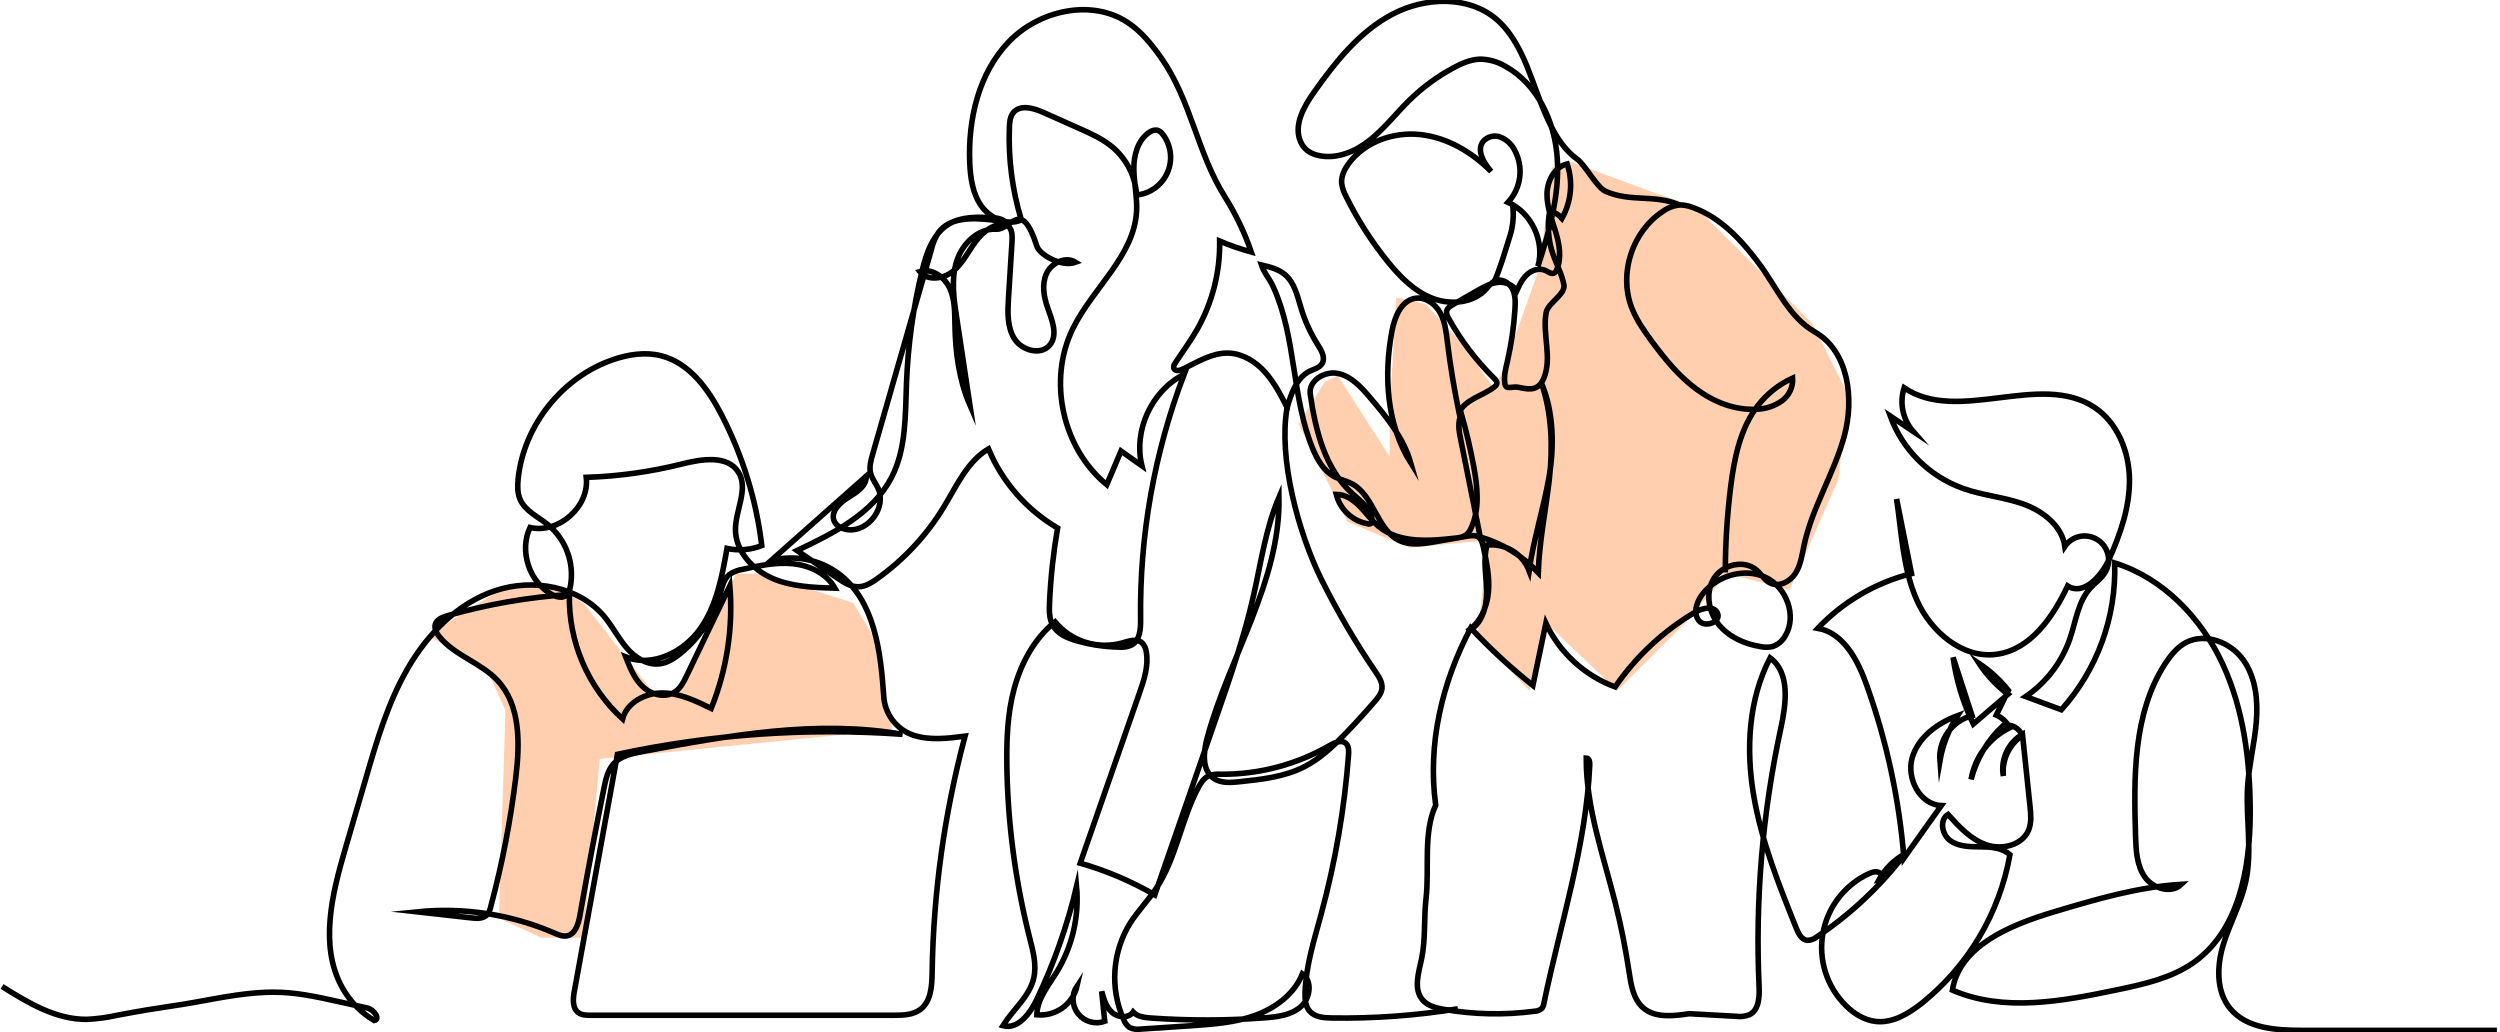 <svg width="448" height="185" viewBox="0 0 448 185" fill="none" xmlns="http://www.w3.org/2000/svg">
<path d="M87.079 119.695L76.593 113.872L90.575 105.137H99.314L104.557 108.049L116.791 123.771H122.034L131.938 102.808H136.599L152.911 108.049L156.407 113.872L159.902 130.759L107.47 136L104.557 168.028H96.983L89.41 164.534L90.575 127.265L87.079 119.695Z" fill="#FFCFB0"/>
<path d="M249.038 73.692L250.203 53.311L255.446 54.475L262.437 62.045L267.68 69.616L269.428 66.122L275.837 48.07L278.167 30.018L281.08 28.853L296.81 34.676L303.801 37.006L324.774 57.969L331.182 70.78L329.434 85.921L320.696 105.719L309.627 102.808L304.966 108.049L302.053 111.543L289.819 123.771L277.002 111.543L274.089 123.771L264.768 113.872L266.515 98.149L264.768 96.985L252.533 98.149L241.464 93.491L232.725 76.021L237.386 68.451L239.716 67.286L249.038 81.844V73.692Z" fill="#FFCFB0"/>
<path d="M447.445 184.642L412.622 184.642C407.933 184.642 402.593 184.336 399.63 180.713C397.104 177.628 397.253 173.113 398.406 169.3C399.56 165.486 401.574 161.937 402.425 158.045C403.649 152.47 402.425 146.655 402.77 140.951C403.012 137.081 404.002 133.286 404.328 129.417C404.654 125.547 404.244 121.418 402.002 118.269C399.76 115.119 395.239 113.336 391.768 115.119C390.154 115.955 388.977 117.442 387.977 118.956C382.232 127.889 382.367 139.237 382.693 149.851C382.772 152.382 382.898 155.076 384.349 157.157C385.8 159.238 389.089 160.232 390.912 158.467C383.051 158.932 375.427 161.203 367.882 163.465C360.179 165.788 351.136 169.504 349.866 177.433C359.02 181.409 369.543 179.431 379.316 177.387C384.135 176.379 389.084 175.31 393.122 172.468C401.23 166.731 403.202 155.611 403.235 145.698C403.235 136.594 402.146 127.313 398.323 119.044C394.499 110.776 387.652 103.586 378.948 100.882C379.27 110.55 375.85 119.971 369.398 127.187L363.012 124.823C366.718 122.29 369.504 118.626 370.952 114.381C372.013 111.25 372.403 107.706 374.673 105.281C375.473 104.422 376.478 103.739 377.111 102.754C377.754 101.815 377.997 100.66 377.786 99.542C377.576 98.425 376.93 97.436 375.99 96.794C375.05 96.153 373.893 95.91 372.774 96.12C371.654 96.33 370.664 96.975 370.022 97.914C369.505 94.244 366.119 91.601 362.63 90.342C359.141 89.084 355.355 88.791 351.848 87.555C348.837 86.486 346.099 84.766 343.832 82.517C341.564 80.269 339.822 77.548 338.73 74.549L342.837 77.308C341.918 76.254 341.287 74.982 341.004 73.613C340.722 72.245 340.797 70.826 341.223 69.495C350.903 76.059 365.565 66.532 375.315 72.993C379.469 75.748 381.544 80.922 381.6 85.902C381.656 90.881 379.967 95.717 377.925 100.26C376.553 103.307 373.343 106.814 370.524 105.007C367.891 110.581 363.881 116.429 357.778 117.251C351.675 118.074 345.986 113.182 343.488 107.529C340.99 101.876 340.781 95.531 339.869 89.413L342.539 102.787C336.129 104.401 330.308 107.8 325.756 112.588C330.408 113.424 332.938 118.357 334.52 122.807C338.091 132.792 340.332 143.203 341.186 153.771L347.88 144.355C344.037 144.188 341.604 139.497 342.665 135.804C343.726 132.111 347.196 129.575 350.801 128.242C349.21 130.707 348.131 133.467 347.628 136.357C347.481 134.544 347.978 132.738 349.032 131.256C350.086 129.773 351.63 128.709 353.392 128.251L349.996 117.804C350.571 121.948 351.794 125.976 353.62 129.742L359.834 124.409C357.801 122.881 356.047 121.012 354.652 118.886C356.638 120.222 358.409 121.85 359.904 123.717L357.737 128.144C358.771 128.604 359.618 129.402 360.137 130.406C358.333 131.295 356.765 132.599 355.563 134.209C354.36 135.82 353.557 137.693 353.22 139.673C354.182 135.969 356.183 132.615 358.988 130.007C359.676 129.845 360.401 129.94 361.024 130.273C361.648 130.607 362.128 131.156 362.374 131.818C361.212 132.612 360.285 133.704 359.692 134.979C359.098 136.254 358.86 137.666 359.002 139.065C358.743 137.618 358.932 136.128 359.544 134.791C360.156 133.455 361.161 132.337 362.425 131.586L363.779 144.49C363.928 145.916 364.072 147.417 363.528 148.745C362.407 151.476 358.737 152.364 355.946 151.393C353.155 150.422 351.057 148.141 349.084 145.949C347.498 146.934 347.987 149.577 349.508 150.659C351.029 151.741 353.034 151.737 354.904 151.75C356.774 151.764 358.811 151.904 360.179 153.172C358.31 163.648 352.707 173.094 344.405 179.765C342.051 181.623 339.227 183.351 336.227 183.054C334.12 182.845 332.217 181.66 330.724 180.151C329.057 178.485 327.818 176.442 327.111 174.196C326.404 171.949 326.251 169.566 326.665 167.248C327.079 164.929 328.047 162.745 329.488 160.881C330.928 159.017 332.798 157.527 334.939 156.54C335.501 156.279 336.171 156.075 336.716 156.354C337.26 156.632 337.274 157.678 336.66 157.747C337.753 155.736 339.401 154.08 341.409 152.977C336.997 158.78 331.653 163.814 325.593 167.874C325.111 168.273 324.508 168.499 323.882 168.515C322.863 168.422 322.295 167.325 321.914 166.378C318.783 158.588 315.634 150.729 314.243 142.451C312.852 134.173 313.336 125.343 317.206 117.892C320.83 120.582 320.081 126.091 319.127 130.495C315.831 145.699 314.521 161.266 315.229 176.806C315.313 178.692 315.187 181.019 313.485 181.846C312.72 182.14 311.892 182.234 311.08 182.12L302.707 181.656C299.916 182.078 296.595 182.473 294.464 180.606C292.669 179.036 292.273 176.453 291.92 174.103C291.301 169.945 290.473 165.816 289.445 161.742C287.287 153.172 284.212 144.671 284.254 135.832C284.761 135.832 284.91 136.519 284.886 137.026C284.254 151.541 279.616 165.537 276.676 179.76C276.633 180.095 276.509 180.414 276.313 180.689C275.954 181.022 275.483 181.209 274.992 181.214C269.612 181.924 264.156 181.814 258.809 180.889C257.413 180.648 255.902 180.29 254.953 179.217C253.245 177.289 254.218 174.33 254.748 171.808C255.483 168.292 255.134 164.636 255.543 161.064C256.167 155.68 254.995 149.205 257.279 144.286C255.781 133.347 258.404 122.305 263.554 112.532C267.006 116.236 270.73 119.678 274.694 122.83L277.02 111.682C279.497 116.965 283.954 121.065 289.431 123.095C293.155 117.664 298.02 113.109 303.689 109.75C305.014 108.965 307.117 108.458 307.763 109.852C308.517 111.473 305.438 112.602 304.386 111.152C303.335 109.703 304.107 107.631 305.251 106.256C307.889 103.088 312.694 101.7 316.416 103.469C320.137 105.239 322.039 110.33 319.955 113.884C319.464 114.82 318.632 115.531 317.63 115.872C316.926 116.025 316.198 116.025 315.495 115.872C312.592 115.407 309.717 114.116 307.908 111.803C306.098 109.489 305.582 106.052 307.182 103.581C308.782 101.11 312.615 100.246 314.815 102.187C315.653 102.926 316.211 103.985 317.23 104.482C318.807 105.258 320.779 104.24 321.732 102.763C322.686 101.286 322.909 99.479 323.277 97.761C324.728 90.946 328.649 84.894 330.487 78.172C332.324 71.451 331.278 62.96 325.226 59.494C320.616 56.856 318.43 51.57 315.267 47.301C312.103 43.032 308.289 38.94 303.288 37.161C302.576 36.88 301.817 36.733 301.051 36.729C299.968 36.822 298.929 37.206 298.046 37.839C292.552 41.379 290.054 48.931 292.357 55.026C293.194 57.241 294.562 59.206 295.971 61.125C298.297 64.279 300.804 67.363 303.954 69.704C307.103 72.045 310.978 73.592 314.894 73.323C316.479 73.27 318.014 72.755 319.309 71.841C319.948 71.377 320.46 70.76 320.797 70.046C321.135 69.332 321.287 68.546 321.239 67.758C318.842 68.844 316.74 70.488 315.108 72.552C311.852 76.677 310.778 82.083 310.131 87.295C309.498 92.37 309.178 97.478 309.173 102.591" stroke="black" stroke-miterlimit="10"/>
<path d="M301.018 36.747C296.427 34.75 292.376 36.283 287.78 34.313C286.096 33.579 284.086 29.547 282.588 28.479C277.174 24.619 275.532 15.459 272.569 9.495C271.471 7.288 270.126 5.161 268.266 3.54C263.251 -0.836 255.399 -0.557 249.515 2.55C243.63 5.658 239.337 11.055 235.495 16.485C233.601 19.156 231.703 22.575 233.127 25.525C233.393 26.091 233.786 26.589 234.276 26.979C234.866 27.419 235.548 27.721 236.271 27.861C239.528 28.595 242.909 27.16 245.514 25.074C248.119 22.989 250.166 20.327 252.524 17.995C254.872 15.693 257.533 13.732 260.428 12.17C261.926 11.357 263.544 10.642 265.251 10.6C266.83 10.625 268.374 11.062 269.731 11.868C275.518 15.046 278.634 21.799 279.062 28.377C279.49 34.954 277.639 41.462 275.592 47.728C276.881 43.306 274.457 38.118 270.243 36.255C271.401 35.001 272.133 33.414 272.336 31.72C272.539 30.027 272.202 28.312 271.373 26.821C270.833 25.799 269.948 25.001 268.875 24.568C268.338 24.364 267.75 24.331 267.193 24.473C266.636 24.615 266.137 24.926 265.763 25.362C264.549 26.974 265.903 29.208 267.215 30.741C263.796 27.281 259.367 24.647 254.529 24.117C249.692 23.588 244.477 25.432 241.635 29.376C240.914 30.379 240.337 31.568 240.421 32.799C240.529 33.652 240.803 34.475 241.225 35.224C243.251 39.325 245.718 43.192 248.584 46.758C250.789 49.503 253.348 52.141 256.627 53.432C259.907 54.724 264.07 54.361 266.396 51.714C266.773 51.186 267.247 50.734 267.791 50.381C268.926 49.805 270.378 50.566 270.982 51.686C271.587 52.805 271.564 54.143 271.48 55.402C271.283 58.549 270.831 61.674 270.126 64.748C269.824 66.049 269.48 67.377 269.661 68.696C269.843 70.015 270.964 69.119 272.266 69.43C274.42 69.946 275.797 69.825 276.643 67.786C278.192 64.07 276.364 59.973 277.067 56.015C277.374 54.301 280.56 52.764 280.249 51.04C279.904 49.127 278.918 47.394 278.29 45.554C277.438 43.058 277.244 40.385 277.727 37.792C278.573 38.002 279.333 38.469 279.9 39.13C280.729 37.66 281.24 36.032 281.4 34.351C281.56 32.671 281.366 30.976 280.83 29.376C278.56 29.914 277.258 32.437 277.225 34.769C277.192 37.1 278.099 39.316 278.774 41.546C279.448 43.775 279.886 46.251 278.946 48.383C278.875 48.587 278.745 48.767 278.574 48.899C278.109 49.215 277.485 48.746 276.964 48.486C275.89 47.956 274.541 48.383 273.657 49.191C272.773 50 272.262 51.119 271.759 52.206C271.22 51.012 269.75 50.469 268.443 50.599C267.135 50.729 265.954 51.393 264.814 52.039L260.428 54.543C259.897 54.84 259.311 55.221 259.223 55.825C259.204 56.255 259.329 56.68 259.576 57.032C261.771 60.981 264.517 64.599 267.731 67.776C268.019 68.055 268.331 68.422 268.224 68.808C268.148 69.011 268.009 69.185 267.829 69.305C265.745 70.968 262.572 71.507 261.46 73.95C260.589 69.763 259.894 65.547 259.376 61.301C259.158 59.504 258.953 57.641 258.079 56.052C257.204 54.464 255.474 53.191 253.673 53.446C251.087 53.813 249.906 56.828 249.426 59.392C247.938 67.382 248.496 76.087 252.808 82.966C251.534 78.493 248.505 74.753 245.482 71.214C243.91 69.356 242.147 67.433 239.774 66.927C237.402 66.42 234.448 68.222 234.797 70.619C235.727 77.122 237.453 84.09 242.365 88.475C243.863 89.817 245.659 91.197 245.891 93.19C245.912 93.281 245.914 93.377 245.898 93.469C245.881 93.562 245.845 93.65 245.793 93.729C245.698 93.808 245.584 93.862 245.462 93.886C245.34 93.911 245.214 93.904 245.096 93.868C243.746 93.622 242.496 92.993 241.496 92.055C240.496 91.117 239.788 89.911 239.458 88.582C241.095 88.582 242.561 89.604 243.705 90.774C244.849 91.945 245.798 93.301 247.059 94.342C250.748 97.38 256.083 96.985 260.832 96.427C261.522 96.408 262.192 96.201 262.772 95.828C263.139 95.507 263.426 95.105 263.609 94.653C265.228 91.234 264.758 87.221 264.075 83.505C263.489 80.374 262.761 77.277 261.893 74.215C261.167 75.562 261.428 77.206 261.749 78.706L265.256 96.223C269.234 97.38 272.825 99.586 275.653 102.61C275.848 96.948 277.016 91.374 277.653 85.744C278.29 80.114 278.076 73.894 276.188 68.557C278.439 73.755 278.555 80.081 277.56 85.66C276.564 91.239 274.806 96.664 274.015 102.271C273.444 100.78 272.394 99.521 271.03 98.691C269.665 97.86 268.063 97.505 266.475 97.682C265.717 100.385 266.377 103.256 266.405 106.071C266.433 108.886 265.475 112.109 262.879 113.168C265.205 111.7 266.466 108.895 266.721 106.145C266.977 103.395 266.382 100.636 265.791 97.932C265.656 97.315 265.484 96.632 264.968 96.26C264.451 95.889 263.642 95.958 262.958 96.079L257.172 97.082C255.069 97.445 252.822 97.793 250.882 96.915C246.724 95.057 246.254 88.745 242.198 86.654C241.216 86.143 240.095 85.934 239.114 85.419C237.253 84.429 236.095 82.446 235.276 80.481C231.42 71.219 232.331 60.451 228.14 51.333C227.503 49.939 226.521 48.931 226.047 47.477C227.54 47.835 229.094 48.221 230.266 49.21C232.02 50.697 232.513 53.145 233.187 55.337C233.882 57.606 234.877 59.773 236.146 61.78C236.802 62.802 237.541 64.102 236.932 65.133C236.467 65.914 235.485 66.141 234.676 66.527C232.35 67.698 231.383 70.489 230.661 73.03C229.522 70.787 228.336 68.515 226.666 66.652C224.996 64.79 222.651 63.354 220.153 63.275C217.223 63.187 214.571 64.878 211.948 66.16C211.403 66.429 210.552 66.573 210.348 66.007C210.313 65.837 210.319 65.662 210.364 65.495C210.409 65.328 210.493 65.174 210.608 65.045C211.892 63.071 213.297 61.171 214.474 59.132C217.243 54.283 218.655 48.78 218.562 43.199C220.407 43.979 222.301 44.636 224.233 45.164C223.035 41.692 221.445 38.368 219.493 35.256C214.539 27.406 213.446 17.99 208.101 10.391C206.403 7.985 204.524 5.63 202.054 4.009C195.541 -0.283 186.149 1.872 180.753 7.511C175.357 13.15 173.46 21.395 173.776 29.19C173.897 31.907 174.306 34.764 175.892 36.952C177.479 39.139 180.544 40.524 183.023 39.409C181.394 34.038 180.671 28.434 180.884 22.826C180.916 21.897 181 20.898 181.595 20.178C182.833 18.692 185.21 19.356 186.977 20.15L193.443 23.035C195.555 23.964 197.7 24.949 199.458 26.449C200.691 27.516 201.699 28.818 202.424 30.278C203.148 31.738 203.574 33.328 203.677 34.954C204.875 34.831 206.018 34.391 206.99 33.681C207.962 32.971 208.727 32.016 209.208 30.914C209.689 29.811 209.868 28.601 209.726 27.407C209.585 26.212 209.128 25.077 208.403 24.117C208.174 23.759 207.834 23.485 207.436 23.337C207.172 23.293 206.903 23.305 206.645 23.372C206.387 23.439 206.146 23.56 205.938 23.727C203.886 25.121 203.147 27.838 203.184 30.319C203.221 32.799 203.793 35.261 203.682 37.751C203.3 45.875 195.774 51.639 192.225 58.951C187.722 68.185 190.387 80.341 198.332 86.854L200.886 80.825L204.631 83.472C203.058 77.164 206.37 70.001 212.194 67.075C206.847 81.089 204.201 95.985 204.393 110.98C204.417 112.685 204.291 114.729 202.807 115.57C202.101 115.902 201.319 116.038 200.542 115.965C197.997 115.917 195.469 115.543 193.02 114.85C191.341 114.385 189.573 113.642 188.699 112.128C187.996 110.911 188.01 109.424 188.075 108.017C188.276 103.526 188.759 99.051 189.522 94.621C183.964 91.358 179.617 86.381 177.134 80.439C173.348 82.692 171.45 87.021 169.171 90.788C166.085 95.887 161.984 100.3 157.123 103.753C156.155 104.436 155.099 105.1 153.922 105.146C152.49 105.207 151.197 104.366 150.015 103.558L142.833 98.657C149.41 95.545 156.434 92.015 159.765 85.553C162.426 80.397 162.221 74.312 162.449 68.515C162.715 61.822 163.639 55.17 165.207 48.657C165.994 45.378 167.18 41.829 170.087 40.12C172.311 38.814 175.055 38.884 177.632 38.995C178.725 39.042 180.042 39.237 180.474 40.245C178.269 39.855 176.199 41.457 174.864 43.246C173.529 45.034 172.539 47.148 170.836 48.569C169.134 49.99 166.217 50.427 164.817 48.671C166.952 48.002 169.254 49.6 170.194 51.649C171.134 53.697 171.078 56.006 171.124 58.245C171.213 63.145 171.85 68.111 173.808 72.603L171.422 56.837C170.92 53.544 170.431 50.116 171.399 46.929C172.366 43.743 175.223 40.877 178.558 41.072C181.214 41.221 182.996 35.368 185.815 44.128C186.312 45.675 190.262 47.919 192.759 46.999C190.983 45.875 188.447 47.083 187.554 48.983C186.661 50.882 187.029 53.131 187.726 55.109C188.503 57.32 189.615 59.959 188.154 61.794C186.601 63.749 183.172 62.857 181.819 60.758C180.465 58.658 180.567 55.973 180.716 53.479L181.349 43.385C181.4 42.512 181.437 41.569 180.963 40.83C180.298 39.79 178.902 39.548 177.674 39.404C174.26 39.019 170.185 38.903 168.175 41.666C167.575 42.609 167.142 43.647 166.896 44.737L156.369 81.433C156.053 82.529 155.737 83.686 156.011 84.791C156.258 85.785 156.941 86.603 157.374 87.537C158.89 90.914 155.63 95.35 151.946 94.922C150.931 94.802 149.871 94.3 149.48 93.357C148.806 91.722 150.443 90.106 151.964 89.176C153.485 88.247 155.318 87.1 155.22 85.33L138.167 100.459C140.229 99.921 142.385 99.85 144.478 100.252C146.571 100.654 148.547 101.518 150.262 102.782C156.732 107.613 157.816 116.717 158.365 124.739C158.448 126.281 158.985 127.764 159.907 129.003C160.83 130.242 162.097 131.183 163.551 131.707C166.538 132.729 169.803 132.329 172.934 131.921C169.237 145.742 167.258 159.965 167.04 174.27C167.003 176.685 166.845 179.468 164.905 180.908C163.579 181.897 161.798 181.934 160.146 181.934H105.922C105.131 181.934 104.28 181.934 103.642 181.47C102.54 180.648 102.675 178.994 102.921 177.642L110.643 135.172C127.416 131.571 144.616 130.365 161.728 131.591C146.298 128.911 130.506 131.8 115.113 134.684C113.253 135.037 111.234 135.46 109.955 136.872C108.899 138.034 108.559 139.659 108.238 141.192C106.706 148.807 105.264 156.439 103.912 164.088C103.647 165.597 103.084 167.423 101.586 167.706C100.814 167.85 100.046 167.511 99.33 167.2C91.603 163.857 83.147 162.549 74.769 163.4L84.468 164.487C85.398 164.594 86.482 164.659 87.18 164.023C87.588 163.565 87.859 163.002 87.961 162.397C90.003 154.79 91.5 147.047 92.441 139.227C93.166 133.189 93.301 126.346 89.138 121.92C86.147 118.738 81.463 117.474 78.723 114.079C78.221 113.456 77.793 112.657 78.002 111.891C78.267 110.99 79.3 110.59 80.207 110.33C87.324 108.286 94.642 107.013 102.033 106.535C101.943 110.715 102.747 114.865 104.391 118.71C106.034 122.554 108.48 126.005 111.564 128.832C112.346 125.868 115.667 124.154 118.737 124.186C121.807 124.219 124.687 125.603 127.445 126.95C130.255 119.986 131.4 112.463 130.79 104.979L123.026 121.144C122.524 122.184 121.984 123.276 121.04 123.931C119.332 125.153 116.821 124.549 115.267 123.132C113.713 121.715 112.899 119.685 112.132 117.73C116.881 119.644 122.482 116.875 125.454 112.708C128.427 108.542 129.389 103.321 130.278 98.285C132.361 98.726 134.529 98.547 136.511 97.77C135.527 89.602 133.09 81.675 129.315 74.363C126.933 69.751 123.57 65.073 118.537 63.768C115.723 63.038 112.718 63.484 109.964 64.413C100.837 67.493 93.878 76.17 92.859 85.734C92.729 86.998 92.697 88.317 93.199 89.483C94.102 91.569 96.409 92.591 98.181 94.017C99.777 95.333 100.992 97.05 101.701 98.992C102.41 100.934 102.587 103.03 102.214 105.063C102.079 105.755 101.819 106.512 101.195 106.851C100.572 107.19 99.656 106.944 98.967 106.572C94.855 104.366 92.994 98.745 94.981 94.523C100.098 95.717 105.68 90.774 105.056 85.544C110.841 85.356 116.589 84.552 122.203 83.147C125.747 82.255 130.357 81.507 132.311 84.592C134.195 87.565 131.799 91.364 131.794 94.881C131.794 98.718 134.809 102.043 138.307 103.595C141.805 105.146 145.777 105.29 149.62 105.406C148.145 102.768 145.084 101.323 142.075 101.017C139.065 100.71 136.027 101.37 133.092 102.025C132.208 102.15 131.367 102.486 130.641 103.005C129.71 103.799 129.427 105.086 129.092 106.256C127.872 110.498 125.39 114.269 121.975 117.07C120.886 117.957 119.649 118.766 118.253 118.951C115.988 119.253 113.811 117.851 112.318 116.123C110.825 114.395 109.792 112.318 108.336 110.549C103.814 105.077 95.553 103.586 88.78 105.838C82.007 108.091 76.686 113.545 73.104 119.709C69.522 125.873 67.503 132.789 65.521 139.631L61.87 152.117C59.488 160.26 57.218 169.434 61.274 176.876C62.628 179.359 64.627 181.433 67.061 182.877C68.243 182.622 66.977 180.889 65.796 180.629C53.131 177.866 50.649 176.713 37.902 179.068C28.905 180.74 29.999 180.234 21.008 181.934C19.224 182.336 17.41 182.581 15.584 182.668C10.044 182.733 5.029 179.7 0.363 176.778" stroke="black" stroke-miterlimit="10"/>
<path d="M230.658 73.011C229.025 82.125 232.7 95.591 236.821 103.883C239.665 109.6 242.898 115.115 246.497 120.391C247.115 121.293 247.771 122.296 247.646 123.383C247.548 124.265 246.952 125.004 246.371 125.678C244.687 127.638 242.947 129.548 241.152 131.41C238.928 133.732 236.574 135.957 233.709 137.411C230.146 139.232 226.062 139.673 222.08 140.091C220.517 140.254 218.8 140.379 217.507 139.492C215.349 138.02 215.647 134.796 216.312 132.278C220.247 117.693 229.457 104.217 229.192 89.111C226.811 94.686 225.978 100.78 224.643 106.693C222.936 114.251 220.382 121.585 217.837 128.906L206.934 160.358C202.732 157.923 198.245 156.017 193.574 154.682L204.166 124.265C205.013 121.845 205.869 119.286 205.403 116.764C205.336 116.162 205.065 115.602 204.636 115.175C203.706 114.367 202.273 114.873 201.082 115.221C198.928 115.811 196.649 115.768 194.518 115.098C192.387 114.429 190.495 113.16 189.067 111.445C185.373 114.395 183.02 118.761 181.764 123.318C180.508 127.875 180.368 132.65 180.429 137.369C180.603 147.754 181.981 158.084 184.536 168.152C185.131 170.475 185.792 172.937 185.243 175.292C184.471 178.613 181.522 180.912 179.717 183.806C182.387 184.54 184.564 181.669 185.764 179.161C188.86 172.672 191.259 165.874 192.923 158.881C193.41 164.261 192.149 169.656 189.327 174.265C187.843 176.671 185.876 179.026 185.797 181.851C187.423 182.013 189.053 181.578 190.382 180.626C191.71 179.674 192.645 178.272 193.011 176.681C192.511 177.421 192.258 178.3 192.29 179.193C192.321 180.085 192.634 180.945 193.185 181.648C193.735 182.352 194.495 182.863 195.355 183.109C196.214 183.355 197.13 183.322 197.97 183.017L197.417 177.651C197.798 179.022 198.226 180.471 199.277 181.423C200.328 182.376 202.245 182.529 203.054 181.358C203.836 182.199 205.101 182.348 206.25 182.431C213.029 182.909 219.833 182.897 226.611 182.394C228.89 182.227 231.323 181.93 233.053 180.448C234.784 178.966 235.258 175.84 233.393 174.521C231.96 178.107 228.578 180.638 224.941 181.953C221.303 183.267 217.382 183.537 213.521 183.811L204.417 184.41C203.745 184.52 203.054 184.426 202.436 184.141C201.939 183.777 201.562 183.274 201.352 182.696C200.123 179.928 199.591 176.902 199.801 173.881C200.011 170.861 200.957 167.937 202.557 165.365C203.952 163.215 205.738 161.366 207.162 159.243C210.804 153.799 211.651 146.947 214.721 141.16C215.186 140.291 215.753 139.395 216.656 139.004C217.335 138.77 218.056 138.682 218.772 138.744C225.631 138.796 232.377 137.011 238.31 133.574C239.193 133.059 240.37 132.524 241.147 133.189C241.715 133.653 241.715 134.536 241.659 135.284C240.933 144.924 239.291 154.474 236.756 163.804C235.5 168.45 234.016 173.067 233.867 177.865C233.83 179.031 233.914 180.308 234.681 181.191C235.612 182.278 237.23 182.403 238.663 182.422C246.227 182.542 253.786 181.991 261.252 180.778" stroke="black" stroke-miterlimit="10"/>
<path d="M267.801 50.381C268.685 48.583 269.861 44.574 270.462 42.665C271.115 40.763 271.327 38.738 271.08 36.743" stroke="black" stroke-miterlimit="10"/>
</svg>
